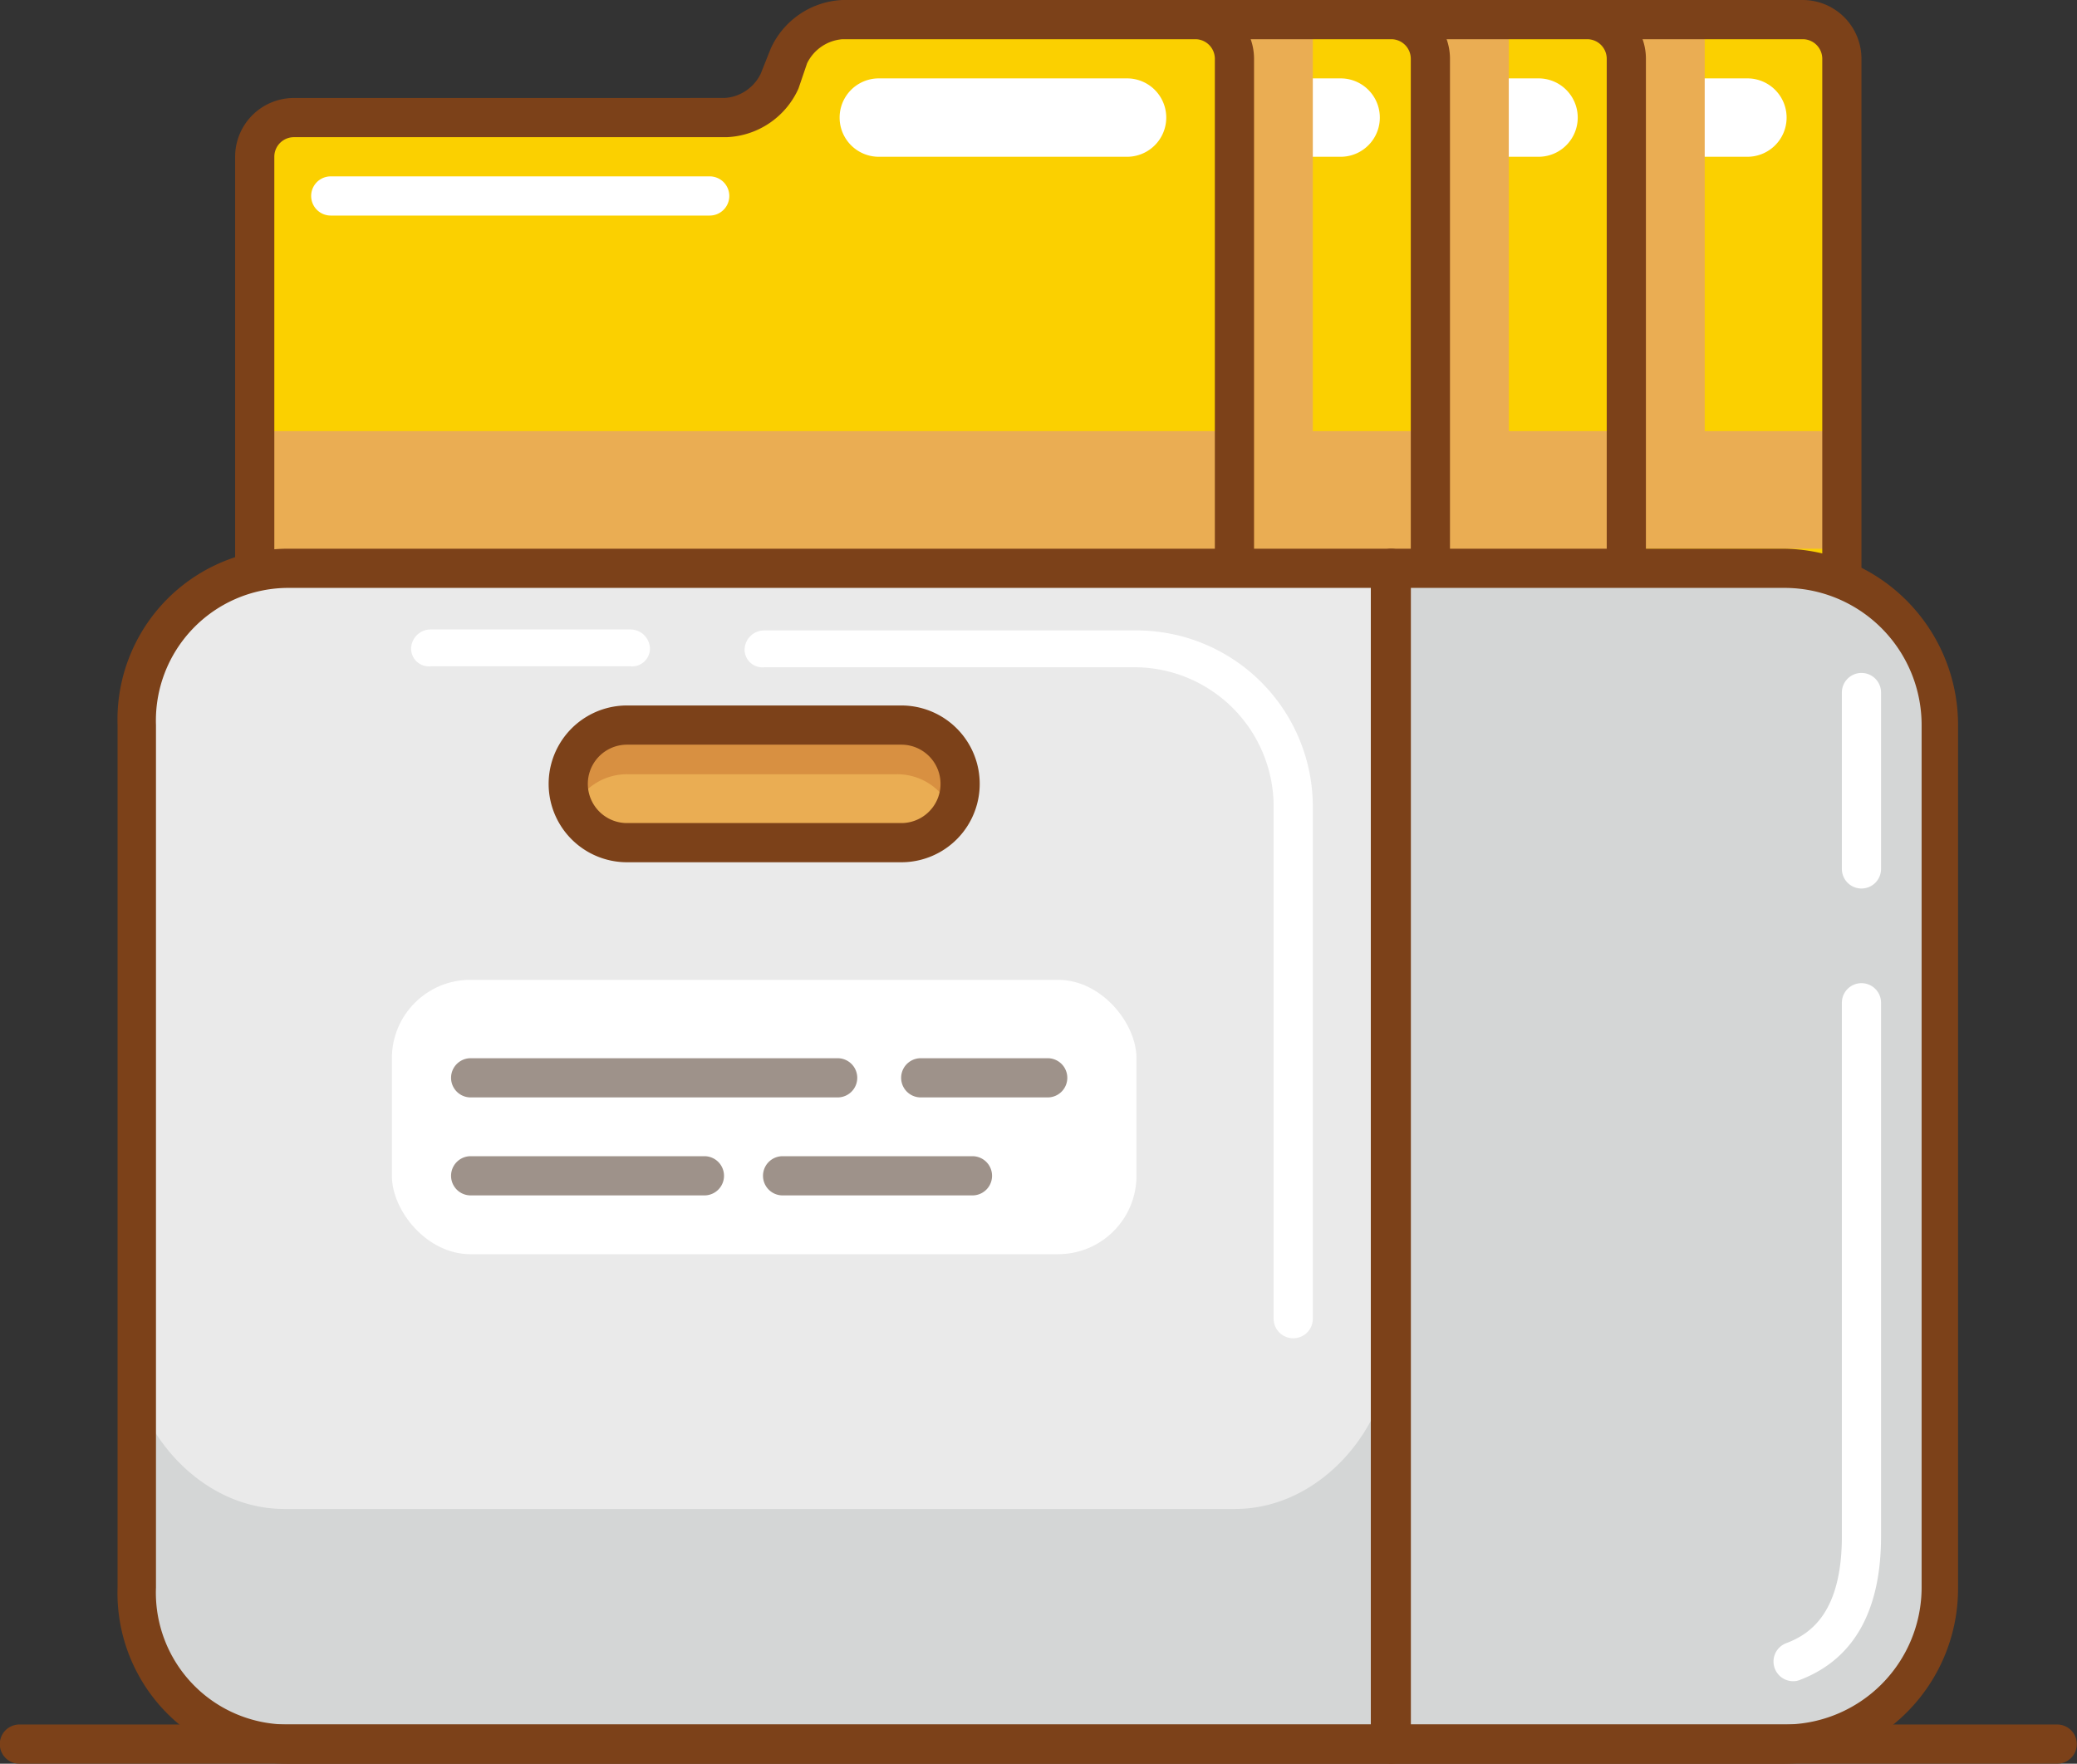 <svg xmlns="http://www.w3.org/2000/svg" viewBox="0 0 106 90"><rect x="0" y="0" width="106" height="90" fill="#333333" stroke="none"/><defs><style>.cls-1{fill:#fbd000;}.cls-2{fill:#fff;}.cls-3{fill:#eaad53;}.cls-4{fill:#7c4119;}.cls-5{fill:#eaeaea;}.cls-6{fill:#d4d6d6;}.cls-7{fill:#9e928a;}.cls-8{fill:#d89041;}</style></defs><g id="bids"><path class="cls-1" d="M119.79,60.31a2,2,0,0,0-2,2V63.5a2,2,0,0,1-2,2H92.9a2,2,0,0,0-2,2v25a2,2,0,0,0,2,2h46a2,2,0,0,0,2-2V62.31a2,2,0,0,0-2-2Z" transform="translate(-47.25 -59.83)"/><path class="cls-2" d="M136.43,67.83H123.77a2,2,0,0,1,0-4h12.66a2,2,0,0,1,0,4Z" transform="translate(-47.25 -59.83)"/><polygon class="cls-3" points="87 22 87 0.13 83.16 0.13 83 28 93.78 28 93.78 22 87 22"/><path class="cls-4" d="M139.25,95.5H92.9a3,3,0,0,1-3-3v-25a3,3,0,0,1,3-3h22.89a1,1,0,0,0,1-1v-.67a3,3,0,0,1,3-3h19.46a3,3,0,0,1,3,3V92.5A3,3,0,0,1,139.25,95.5ZM92.9,66.5a1,1,0,0,0-1,1v25a1,1,0,0,0,1,1h46.35a1,1,0,0,0,1-1V62.83a1,1,0,0,0-1-1H119.79a1,1,0,0,0-1,1v.67a3,3,0,0,1-3,3Z" transform="translate(-47.25 -59.83)"/><path class="cls-1" d="M109.46,60.31a2,2,0,0,0-2,2V63.5a2,2,0,0,1-2,2H82.57a2,2,0,0,0-2,2v25a2,2,0,0,0,2,2h46a2,2,0,0,0,2-2V62.31a2,2,0,0,0-2-2Z" transform="translate(-47.25 -59.83)"/><path class="cls-2" d="M125.77,67.83H113.1a2,2,0,0,1,0-4h12.67a2,2,0,0,1,0,4Z" transform="translate(-47.25 -59.83)"/><polygon class="cls-3" points="77 22 77 0.63 73.1 0.63 73.19 28.5 83.32 28.5 83.32 22 77 22"/><path class="cls-4" d="M128.25,95.5H82.57a3,3,0,0,1-3-3V67.83a3,3,0,0,1,3-3h22.89a1,1,0,0,0,1-1v-1a3,3,0,0,1,3-3h18.79a3,3,0,0,1,3,3V92.5A3,3,0,0,1,128.25,95.5ZM82.57,66.83a1,1,0,0,0-1,1V92.5a1,1,0,0,0,1,1h45.68a1,1,0,0,0,1-1V62.83a1,1,0,0,0-1-1H109.46a1,1,0,0,0-1,1v1a3,3,0,0,1-3,3Z" transform="translate(-47.25 -59.83)"/><path class="cls-1" d="M100.25,60.31a2.5,2.5,0,0,0-2.36,2l-.29,1.59a2.5,2.5,0,0,1-2.36,2H72.35a2,2,0,0,0-2,2V92.5a2,2,0,0,0,2,2h46a2,2,0,0,0,2-2V62.31a2,2,0,0,0-2-2Z" transform="translate(-47.25 -59.83)"/><path class="cls-2" d="M115.62,67.83H103a2,2,0,0,1,0-4h12.67a2,2,0,0,1,0,4Z" transform="translate(-47.25 -59.83)"/><polygon class="cls-3" points="67 22 67 0.63 62.96 0.63 62.96 28.5 73.65 28.5 73.65 22 67 22"/><path class="cls-4" d="M118.25,95.83h-46a3,3,0,0,1-3-3v-25c0-1.65,1.35-2,3-2l22.89-1a1,1,0,0,0,1-1v-1a3,3,0,0,1,3-3h19.11a3,3,0,0,1,3,3v30A3,3,0,0,1,118.25,95.83Zm-46-29a1,1,0,0,0-1,1v25a1,1,0,0,0,1,1h46a1,1,0,0,0,1-1v-30a1,1,0,0,0-1-1H99.14a1,1,0,0,0-1,1v1a3,3,0,0,1-3,3Z" transform="translate(-47.25 -59.83)"/><path class="cls-1" d="M89.1,60.79a2.05,2.05,0,0,0-2,2v1a2,2,0,0,1-2,2H62.21a2,2,0,0,0-2,2V92.5a2,2,0,0,0,2,2h46a2,2,0,0,0,2-2V62.31a2,2,0,0,0-2-2Z" transform="translate(-47.25 -59.83)"/><rect class="cls-3" x="13.25" y="22" width="49.52" height="6.5"/><path class="cls-4" d="M108.25,95.5h-46a3,3,0,0,1-3-3V67.83a3,3,0,0,1,3-3h22a2.21,2.21,0,0,0,1.82-1.23l.51-1.28a4.22,4.22,0,0,1,3.67-2.49h18a3,3,0,0,1,3,3V92.5A3,3,0,0,1,108.25,95.5Zm-46-28.67a1,1,0,0,0-1,1V92.5a1,1,0,0,0,1,1h46a1,1,0,0,0,1-1V62.83a1,1,0,0,0-1-1h-18a2.2,2.2,0,0,0-1.81,1.23L88,64.35a4.2,4.2,0,0,1-3.67,2.48Z" transform="translate(-47.25 -59.83)"/><path class="cls-5" d="M53.93,96.83a8,8,0,0,1,8-8h56.36v60H61.93a8,8,0,0,1-8-8Z" transform="translate(-47.25 -59.83)"/><path class="cls-6" d="M118.25,88.83h20a8,8,0,0,1,8,8v44a8,8,0,0,1-8,8h-20Z" transform="translate(-47.25 -59.83)"/><rect class="cls-2" x="20" y="50" width="38" height="14" rx="4"/><path class="cls-7" d="M90,115.83H71.27a1,1,0,0,1,0-2H90a1,1,0,0,1,0,2Z" transform="translate(-47.25 -59.83)"/><path class="cls-7" d="M100.72,115.83H94.24a1,1,0,0,1,0-2h6.48a1,1,0,0,1,0,2Z" transform="translate(-47.25 -59.83)"/><path class="cls-7" d="M83.2,120.83H71.27a1,1,0,0,1,0-2H83.2a1,1,0,0,1,0,2Z" transform="translate(-47.25 -59.83)"/><path class="cls-7" d="M96.88,120.83H87.19a1,1,0,0,1,0-2h9.69a1,1,0,0,1,0,2Z" transform="translate(-47.25 -59.83)"/><path class="cls-6" d="M110.29,136.83H61.75c-4.4,0-8-4.26-8-8.66V140.5a8,8,0,0,0,8,8h56.53V128.17C118.29,132.57,114.69,136.83,110.29,136.83Z" transform="translate(-47.25 -59.83)"/><path class="cls-4" d="M118.25,149.83H61.89a8.71,8.71,0,0,1-8.64-9v-44a8.72,8.72,0,0,1,8.64-9h56.36a1,1,0,0,1,1,1v60A1,1,0,0,1,118.25,149.83Zm-56.36-60a6.77,6.77,0,0,0-6.68,7l0,44a6.73,6.73,0,0,0,6.64,7h55.36v-58Z" transform="translate(-47.25 -59.83)"/><path class="cls-3" d="M96,99.92a2.89,2.89,0,0,1-3,2.75H79.31a2.76,2.76,0,1,1,0-5.5H93A2.89,2.89,0,0,1,96,99.92Z" transform="translate(-47.25 -59.83)"/><path class="cls-8" d="M79.31,99.34H93A3,3,0,0,1,95.73,101,2.48,2.48,0,0,0,96,99.92a2.89,2.89,0,0,0-3-2.75H79.31a2.89,2.89,0,0,0-3,2.75,2.48,2.48,0,0,0,.25,1.08A3,3,0,0,1,79.31,99.34Z" transform="translate(-47.25 -59.83)"/><path class="cls-4" d="M93.25,103.83h-14a4,4,0,0,1,0-8h14a4,4,0,0,1,0,8Zm-14-6a2,2,0,0,0,0,4h14a2,2,0,0,0,0-4Z" transform="translate(-47.25 -59.83)"/><path class="cls-2" d="M104.77,67.83H92.1a2,2,0,0,1,0-4h12.67a2,2,0,0,1,0,4Z" transform="translate(-47.25 -59.83)"/><path class="cls-2" d="M138.77,145.62a1,1,0,0,1-.94-.64,1,1,0,0,1,.58-1.3c1.22-.46,2.84-1.54,2.84-5.46V111a1,1,0,0,1,2,0v27.22c0,3.81-1.39,6.28-4.13,7.33A.87.87,0,0,1,138.77,145.62Z" transform="translate(-47.25 -59.83)"/><path class="cls-2" d="M142.25,105.17a1,1,0,0,1-1-1v-9a1,1,0,0,1,2,0v9A1,1,0,0,1,142.25,105.17Z" transform="translate(-47.25 -59.83)"/><path class="cls-2" d="M113.25,128.12a1,1,0,0,1-1-1V101a7.11,7.11,0,0,0-7-7.12h-19a.91.91,0,0,1-1-.88,1,1,0,0,1,1-1h19a9,9,0,0,1,9,9v26.17A1,1,0,0,1,113.25,128.12Z" transform="translate(-47.25 -59.83)"/><path class="cls-2" d="M79.42,93.83H69.23a.91.91,0,0,1-1-.88,1,1,0,0,1,1-1H79.42a1,1,0,0,1,1,1A.91.91,0,0,1,79.42,93.83Z" transform="translate(-47.25 -59.83)"/><path class="cls-2" d="M83.47,70.83H64.13a1,1,0,1,1,0-2H83.47a1,1,0,0,1,0,2Z" transform="translate(-47.25 -59.83)"/><path class="cls-4" d="M152.24,149.83h-104a1,1,0,1,1,0-2h104a1,1,0,1,1,0,2Z" transform="translate(-47.25 -59.83)"/><path class="cls-4" d="M138.32,149.83H118.25a1,1,0,0,1-.71-.29,1,1,0,0,1-.29-.71l0-60a1,1,0,0,1,1-1h20a9,9,0,0,1,8.93,9v44A8.94,8.94,0,0,1,138.32,149.83Zm-19.07-2h19.07a7,7,0,0,0,7-7v-44a7,7,0,0,0-7-7H119.25Z" transform="translate(-47.25 -59.83)"/></g></svg>
